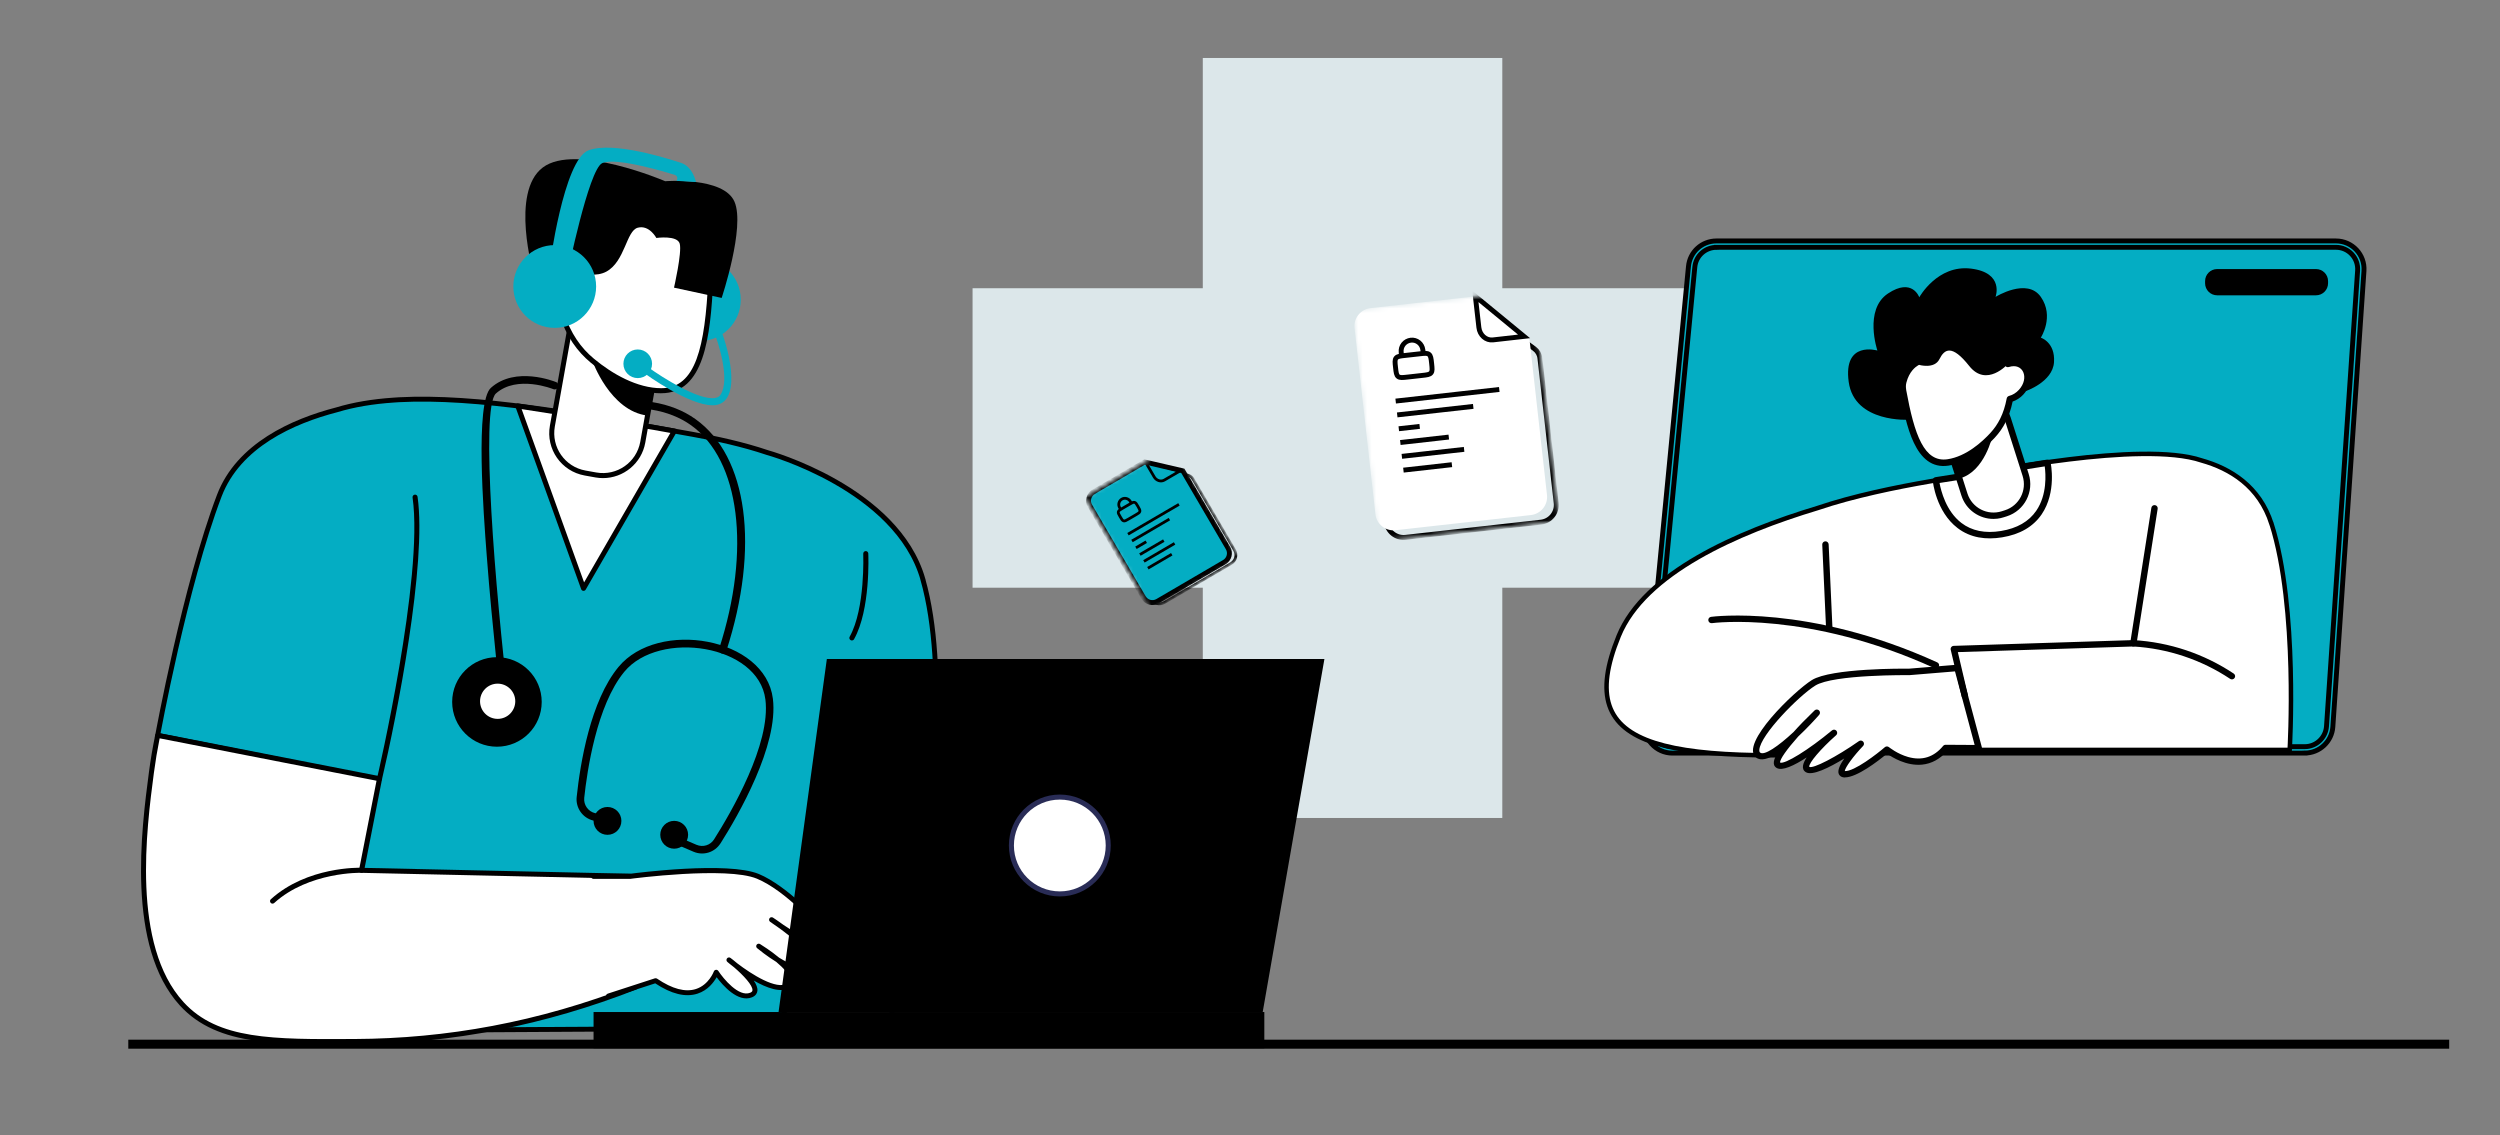 <svg width="555" height="252" viewBox="0 0 555 252" fill="none" xmlns="http://www.w3.org/2000/svg">
<rect x="0" y="0" width="555" height="252" fill="#808080" stroke="none"/>
<path d="M267.02 63.99V12.87H333.51V63.99H384.62V130.47H333.51V181.59H267.02V130.47H215.91V63.99H267.02Z" fill="#DCE7EA"/>
<path d="M181.33 105.38C181.33 105.38 206.56 116.63 204.81 144.37C203.05 172.11 197.78 227.16 197.78 227.16H163.07L181.33 105.38Z" fill="white"/>
<path d="M163.07 227.73H197.78C198.07 227.73 198.31 227.51 198.34 227.22C198.39 226.67 203.63 171.84 205.37 144.41C207.13 116.6 181.82 104.99 181.56 104.87C181.23 104.72 180.83 104.93 180.78 105.3L162.52 227.08C162.47 227.42 162.73 227.72 163.07 227.72V227.73ZM197.27 226.61H163.72L181.77 106.23C185.73 108.27 205.8 119.85 204.25 144.34C202.6 170.34 197.81 220.99 197.27 226.61Z" fill="#292C56"/>
<path d="M155.259 75.72C160.335 75.72 164.449 71.606 164.449 66.53C164.449 61.455 160.335 57.34 155.259 57.34C150.184 57.34 146.069 61.455 146.069 66.53C146.069 71.606 150.184 75.72 155.259 75.72Z" fill="#04ADC3"/>
<path d="M204.89 128.62C199.13 108.38 170.38 100.48 170.38 100.48C164.86 98.62 159.11 97.38 153.93 96.45C128.3 91.85 105.81 87.83 88.59 88.74C88.59 88.74 88.15 88.76 87.4 88.82C82.77 89.13 78.54 89.83 74.75 90.98C65 93.51 52.95 98.85 48.68 110.05C41.08 130 35 163.26 35 163.26L61.62 168.58C65.47 193.42 69.44 213.98 72.51 228.82C106.1 228.62 139.69 228.42 173.28 228.23C173.28 228.23 179.52 202.48 185.26 176.59L206.22 180.09C206.22 180.09 210.64 148.87 204.88 128.63L204.89 128.62Z" fill="#04ADC3" stroke="black" stroke-width="1.09" stroke-miterlimit="10"/>
<path d="M84.249 172.88C82.919 179.66 81.589 186.44 80.259 193.21C100.119 193.65 119.969 194.08 139.829 194.52C140.229 202.73 140.639 210.93 141.039 219.14C115.829 229.03 94.249 231.14 79.499 231.21C60.449 231.31 48.259 231.49 40.349 222.85C28.549 209.95 31.989 183.82 33.609 171.52C34.069 168.02 34.609 165.16 34.999 163.25C51.419 166.46 67.829 169.67 84.249 172.88Z" fill="white"/>
<path d="M79.51 231.78C100.26 231.67 121.04 227.59 141.25 219.67C141.47 219.58 141.62 219.36 141.61 219.12L140.4 194.5C140.39 194.21 140.15 193.97 139.85 193.97L80.95 192.67L84.81 172.99C84.87 172.69 84.67 172.39 84.37 172.33L35.12 162.7C34.82 162.64 34.53 162.84 34.46 163.14C33.9 165.88 33.42 168.67 33.06 171.46C31.41 184.02 27.97 210.15 39.95 223.24C48.42 232.5 62.36 231.85 79.51 231.78ZM140.46 218.77C119.41 226.97 99.07 230.56 78.74 230.66C60.47 230.76 48.4 230.82 40.76 222.48C29.14 209.78 32.53 183.99 34.16 171.6C34.5 169.03 34.93 166.44 35.44 163.91L83.59 173.32L79.71 193.1C79.64 193.44 79.9 193.76 80.25 193.77L139.3 195.07L140.46 218.77Z" fill="black"/>
<path d="M149.709 95.69C142.989 107.33 136.269 118.97 129.549 130.61C124.679 117.11 119.819 103.61 114.949 90.11C147.989 95.28 141.229 94.18 149.709 95.68V95.69Z" fill="white"/>
<path d="M130.03 130.89L150.19 95.97C150.38 95.63 150.19 95.21 149.8 95.14C141.29 93.63 148.02 94.73 115.03 89.56C114.6 89.5 114.27 89.91 114.42 90.3L129.02 130.8C129.18 131.25 129.79 131.3 130.03 130.89ZM148.83 96.1L129.67 129.29L115.8 90.82C147.64 95.8 141.39 94.78 148.83 96.11V96.1Z" fill="black"/>
<path d="M139.795 66.314L136.38 65.703C131.78 64.88 127.385 67.942 126.562 72.541L122.527 95.103C121.705 99.703 124.766 104.098 129.366 104.921L132.781 105.531C137.381 106.354 141.776 103.292 142.599 98.693L146.634 76.131C147.456 71.532 144.395 67.136 139.795 66.314Z" fill="white"/>
<path d="M133.86 106.14C138.39 106.14 142.42 102.89 143.25 98.28L147.1 76.74C148.03 71.55 144.58 66.6 139.39 65.67L137 65.24C131.82 64.31 126.85 67.77 125.93 72.95L122.08 94.49C121.15 99.68 124.6 104.63 129.79 105.56C132 105.96 132.75 106.14 133.86 106.14ZM135.31 66.21C136.3 66.21 136.81 66.35 139.18 66.77C143.76 67.59 146.8 71.96 145.99 76.54L142.14 98.08C141.32 102.65 136.95 105.71 132.37 104.89L129.98 104.46C125.4 103.64 122.36 99.27 123.17 94.69L127.02 73.15C127.75 69.08 131.31 66.21 135.3 66.21H135.31Z" fill="black"/>
<path d="M157.79 62.19C157.95 59.01 156.84 55.9 154.71 53.54C152.65 51.24 149.56 48.68 145.35 47.38C143.43 46.78 139.17 45.49 134.18 47.13C133.93 47.21 129.04 48.88 126.09 52.92C124.95 54.48 124.18 56.31 123.75 58.3C121.93 57.96 120.16 58.42 119.07 59.71C116.3 63 119.69 68.83 124.57 69.39C126.19 74.33 128.51 77.58 131.49 80.06C134.72 82.75 140.44 86.63 146.63 86.74C155.31 86.89 157.1 76.16 157.79 62.19Z" fill="white"/>
<path d="M146.81 87.3C156.31 87.3 157.72 74.92 158.34 62.22C158.5 58.88 157.36 55.66 155.12 53.17C152.36 50.09 149.12 47.97 145.51 46.85C143.62 46.27 139.2 44.89 134 46.61C133.78 46.68 128.7 48.4 125.64 52.61C124.58 54.07 123.8 55.77 123.32 57.69C119.57 57.29 116.9 60.08 117.65 63.76C118.28 66.84 121.08 69.4 124.15 69.91C125.81 74.78 128.12 77.99 131.13 80.5C135.5 84.14 141.13 87.31 146.81 87.31V87.3ZM145.18 47.91C148.6 48.97 151.67 50.99 154.29 53.91C156.33 56.19 157.38 59.12 157.23 62.16C156.5 76.98 154.5 86.18 146.81 86.18C141.48 86.18 135.93 83.03 131.85 79.63C128.99 77.25 126.7 74.11 125.1 69.22C125.03 69.01 124.85 68.86 124.63 68.84C121.9 68.53 119.3 66.24 118.74 63.53C118.11 60.43 120.44 58.26 123.64 58.86C123.94 58.92 124.23 58.72 124.29 58.43C124.72 56.46 125.47 54.72 126.54 53.26C129.4 49.34 134.15 47.73 134.35 47.67C138.03 46.46 141.48 46.77 145.18 47.92V47.91Z" fill="black"/>
<path d="M131.49 80.06C131.49 80.06 135.42 91.26 143.75 92.26L144.76 86.61C144.76 86.61 136.22 85.71 131.49 80.06Z" fill="black"/>
<path d="M122.71 58.47C122.71 58.47 130.41 62.56 134.59 60.31C138.77 58.06 139.02 51.22 141.59 50.55C144.16 49.88 145.71 52.83 145.71 52.83C145.71 52.83 150.37 52.16 150.9 54.1C151.43 56.04 149.63 63.86 149.63 63.86L160.21 66.14C160.21 66.14 165.47 50.4 163.06 44.79C160.65 39.18 147.67 40.23 147.67 40.23C147.67 40.23 127.78 31.68 120.49 37.19C113.21 42.7 118.45 60.73 118.45 60.73C118.45 60.73 119.61 57.59 122.71 58.48V58.47Z" fill="black"/>
<path d="M135.09 221.08L145.55 217.68C155.81 224.65 158.99 215.83 158.99 215.83C158.99 215.83 163.22 222.3 166.74 220.88C170.26 219.45 161.84 213.09 161.84 213.09C161.84 213.09 171.31 221.17 175.11 218.79C178.91 216.41 168.46 210.05 168.46 210.05C168.46 210.05 177.2 217.37 180.43 214.8C183.66 212.23 171.31 204.16 171.31 204.16C171.31 204.16 182.33 212.14 183.71 210.05C185.09 207.96 175.2 197.41 168.27 194.53C161.33 191.65 139.85 194.53 139.85 194.53H131.79L135.11 221.09L135.09 221.08Z" fill="white"/>
<path d="M135.09 221.64C135.23 221.64 135.09 221.67 145.46 218.3C149.04 220.68 152.2 221.45 154.85 220.59C157.17 219.84 158.47 218.04 159.09 216.94C160.42 218.71 163.83 222.67 166.95 221.4C167.83 221.04 168.08 220.44 168.14 220C168.23 219.32 167.89 218.51 167.33 217.68C170.17 219.32 173.38 220.52 175.39 219.27C176.6 218.52 177.02 217.18 175.53 215.19C177.52 215.99 179.47 216.27 180.76 215.25C182.57 213.81 180.76 211.4 179.16 209.74C180.83 210.56 182.34 211.1 183.25 210.94C184.1 210.79 184.64 210.06 184.25 208.76C183.09 204.98 174.58 196.57 168.47 194.03C161.55 191.16 141.11 193.81 139.79 193.99H131.76C131.45 193.99 131.2 194.24 131.2 194.55C131.2 194.86 131.45 195.11 131.76 195.11H139.9C140.11 195.08 161.32 192.28 168.04 195.07C174.21 197.63 182.21 205.92 183.18 209.09C183.3 209.47 183.28 209.69 183.23 209.76C183.2 209.8 183.15 209.83 183.05 209.84C181.64 210.09 177.35 207.61 173.91 205.31C172.77 204.48 171.88 203.89 171.6 203.71C171.35 203.54 171 203.61 170.83 203.86C170.66 204.11 170.72 204.45 170.96 204.63C171.22 204.82 172.06 205.42 173.18 206.18C175.16 207.63 181.98 212.86 180.06 214.38C178.63 215.52 175.62 214.23 172.97 212.61C171.11 211.06 169.13 209.83 168.73 209.58C168.48 209.43 168.15 209.49 167.98 209.73C167.81 209.97 167.85 210.3 168.08 210.49C168.48 210.82 170.21 212.24 172.34 213.55C174.01 214.96 175.36 216.44 175.37 217.46C175.37 217.68 175.31 218.01 174.8 218.33C172.4 219.83 166.86 216.3 163.67 213.86C163 213.29 162.45 212.86 162.17 212.66C161.93 212.48 161.59 212.52 161.4 212.76C161.21 213 161.24 213.34 161.47 213.54C161.67 213.71 162.2 214.16 162.95 214.73C165.04 216.52 167.18 218.8 167.04 219.88C167.03 219.98 167 220.2 166.54 220.39C164 221.42 160.58 217.25 159.47 215.55C159.21 215.16 158.63 215.24 158.47 215.67C158.46 215.7 157.36 218.64 154.5 219.56C152.14 220.32 149.24 219.55 145.87 217.26C145.73 217.16 145.55 217.14 145.38 217.19L134.92 220.59C134.32 220.79 134.46 221.68 135.09 221.68V221.64Z" fill="black"/>
<path d="M280.32 224.67H172.84L183.56 146.3H294.02L280.32 224.67Z" fill="black"/>
<path d="M280.68 224.67H131.77V232.71H280.68V224.67Z" fill="black"/>
<path d="M235.279 198.45C241.216 198.45 246.029 193.637 246.029 187.7C246.029 181.763 241.216 176.95 235.279 176.95C229.342 176.95 224.529 181.763 224.529 187.7C224.529 193.637 229.342 198.45 235.279 198.45Z" fill="white"/>
<path d="M235.28 199.01C241.52 199.01 246.59 193.94 246.59 187.7C246.59 181.46 241.52 176.39 235.28 176.39C229.04 176.39 223.97 181.46 223.97 187.7C223.97 193.94 229.04 199.01 235.28 199.01ZM235.28 177.51C240.9 177.51 245.47 182.08 245.47 187.7C245.47 193.32 240.9 197.89 235.28 197.89C229.66 197.89 225.09 193.32 225.09 187.7C225.09 182.08 229.66 177.51 235.28 177.51Z" fill="#292C56"/>
<path d="M123.15 72.79C128.225 72.79 132.34 68.676 132.34 63.6C132.34 58.525 128.225 54.41 123.15 54.41C118.074 54.41 113.96 58.525 113.96 63.6C113.96 68.676 118.074 72.79 123.15 72.79Z" fill="#04ADC3"/>
<path d="M154.499 40.41C154.499 40.41 153.849 37 151.149 36.14C148.449 35.28 136.149 31.28 130.629 33.38C125.109 35.48 121.979 59.32 121.979 59.32L125.969 60.84C125.969 60.84 130.669 37.7 133.669 36.23C136.659 34.76 148.679 38.46 149.729 38.8C150.779 39.13 150.209 40.15 150.209 40.15L154.509 40.41H154.499Z" fill="#04ADC3"/>
<path d="M158.169 89.98C164.699 89.98 162.269 78.59 159.769 72.54C159.599 72.14 159.139 71.95 158.739 72.11C158.339 72.28 158.149 72.74 158.309 73.14C159.519 76.07 162.159 84.39 159.929 87.67C159.679 88.04 159.299 88.26 158.759 88.35C155.139 88.98 146.849 83.67 143.959 81.57C143.609 81.31 143.119 81.39 142.859 81.74C142.599 82.09 142.679 82.58 143.029 82.84C143.449 83.15 152.899 89.97 158.159 89.97L158.169 89.98Z" fill="#04ADC3"/>
<path d="M141.579 83.94C143.336 83.94 144.759 82.516 144.759 80.76C144.759 79.004 143.336 77.58 141.579 77.58C139.823 77.58 138.399 79.004 138.399 80.76C138.399 82.516 139.823 83.94 141.579 83.94Z" fill="#04ADC3"/>
<path d="M84.25 173.44C84.5 173.44 84.73 173.27 84.8 173.01C88.11 158.94 94.8 125.03 92.7 110.29C92.66 109.98 92.37 109.77 92.07 109.81C91.76 109.85 91.55 110.14 91.59 110.44C94.11 128.1 83.82 172.3 83.71 172.75C83.63 173.1 83.89 173.44 84.26 173.44H84.25Z" fill="black"/>
<path d="M189.12 142.18C189.32 142.18 189.51 142.08 189.61 141.89C193.27 135.32 192.78 123.38 192.76 122.87C192.75 122.56 192.46 122.32 192.18 122.34C191.87 122.35 191.63 122.62 191.64 122.92C191.64 123.04 192.13 135.06 188.63 141.35C188.42 141.73 188.7 142.18 189.12 142.18Z" fill="black"/>
<path d="M60.5 200.61C60.63 200.61 60.77 200.56 60.88 200.46C68.59 193.48 80.14 193.76 80.25 193.76C80.52 193.78 80.82 193.55 80.83 193.22C80.83 192.91 80.6 192.65 80.29 192.64C79.8 192.62 68.19 192.34 60.13 199.63C59.75 199.97 60 200.61 60.51 200.61H60.5Z" fill="black"/>
<path d="M112.09 157.09C112.59 157.09 112.98 156.65 112.93 156.15C109.97 131.23 106.59 90.51 110.09 87.36C114.76 83.16 122.75 86.35 122.83 86.39C123.26 86.57 123.75 86.36 123.93 85.93C124.11 85.5 123.9 85.01 123.47 84.83C123.1 84.68 114.43 81.2 108.97 86.11C105.46 89.27 107.34 113.98 108.05 123.28C109.32 139.91 111.24 156.18 111.26 156.34C111.31 156.77 111.67 157.08 112.09 157.08V157.09Z" fill="black"/>
<path d="M160.44 145.1C160.79 145.1 161.12 144.87 161.24 144.52C168.7 121.53 166.01 101.32 154.39 93.04C151.71 91.13 148.52 89.87 144.89 89.28C144.44 89.2 144 89.52 143.93 89.98C143.86 90.44 144.17 90.87 144.63 90.94C147.99 91.48 150.95 92.65 153.42 94.41C164.26 102.14 166.76 122.06 159.65 144C159.47 144.54 159.88 145.1 160.45 145.1H160.44Z" fill="black"/>
<path d="M159.94 187.25C163.87 181.05 172.87 165.49 171.58 155.11C169.88 141.48 146.11 137.41 137.3 148.07C131.09 155.59 128.82 169.39 128.02 176.95C127.77 179.35 129.35 181.59 131.7 182.16L135.01 182.96C135.47 183.07 135.92 182.79 136.03 182.34C136.14 181.89 135.86 181.43 135.41 181.32L132.1 180.52C130.57 180.15 129.53 178.69 129.7 177.12C130.33 171.19 132.45 156.58 138.6 149.13C146.34 139.76 168.4 143.07 169.92 155.3C171.15 165.15 162.36 180.28 158.53 186.33C157.7 187.65 156.05 188.16 154.61 187.54L149.6 185.39C149.17 185.21 148.68 185.4 148.5 185.83C148.32 186.26 148.51 186.75 148.94 186.93L153.95 189.08C156.15 190.02 158.67 189.24 159.95 187.22L159.94 187.25Z" fill="black"/>
<path d="M110.32 165.77C115.81 165.77 120.26 161.32 120.26 155.83C120.26 150.34 115.81 145.89 110.32 145.89C104.83 145.89 100.38 150.34 100.38 155.83C100.38 161.32 104.83 165.77 110.32 165.77Z" fill="black"/>
<path d="M110.48 160.15C112.948 160.15 114.95 158.149 114.95 155.68C114.95 153.211 112.948 151.21 110.48 151.21C108.011 151.21 106.01 153.211 106.01 155.68C106.01 158.149 108.011 160.15 110.48 160.15Z" fill="white"/>
<path d="M110.48 160.71C113.25 160.71 115.51 158.45 115.51 155.68C115.51 152.91 113.25 150.65 110.48 150.65C107.71 150.65 105.45 152.91 105.45 155.68C105.45 158.45 107.71 160.71 110.48 160.71ZM110.48 151.77C112.63 151.77 114.39 153.52 114.39 155.68C114.39 157.84 112.64 159.59 110.48 159.59C108.32 159.59 106.57 157.84 106.57 155.68C106.57 153.52 108.32 151.77 110.48 151.77Z" fill="black"/>
<path d="M149.67 188.41C151.377 188.41 152.76 187.027 152.76 185.32C152.76 183.614 151.377 182.23 149.67 182.23C147.964 182.23 146.58 183.614 146.58 185.32C146.58 187.027 147.964 188.41 149.67 188.41Z" fill="black"/>
<path d="M134.86 185.33C136.566 185.33 137.95 183.947 137.95 182.24C137.95 180.534 136.566 179.15 134.86 179.15C133.153 179.15 131.77 180.534 131.77 182.24C131.77 183.947 133.153 185.33 134.86 185.33Z" fill="black"/>
<mask id="mask0_2770_1295" style="mask-type:luminance" maskUnits="userSpaceOnUse" x="300" y="64" width="47" height="57">
<path d="M340.356 64.372L300.268 68.869L306.024 120.187L346.112 115.69L340.356 64.372Z" fill="white"/>
</mask>
<g mask="url(#mask0_2770_1295)">
<path d="M329.631 69.41L306.711 71.98C304.611 72.22 303.091 74.11 303.331 76.22L307.781 115.91C308.021 118.01 309.911 119.53 312.021 119.29L342.091 115.92C344.191 115.68 345.711 113.79 345.471 111.68L341.861 79.53C341.771 78.69 341.321 77.92 340.631 77.42L329.631 69.4V69.41Z" stroke="black" stroke-width="1.09"/>
<path fill-rule="evenodd" clip-rule="evenodd" d="M304.27 68.4L327.27 65.82L339.52 75.06L343.43 109.88C343.68 112.09 342.08 114.09 339.87 114.34L309.8 117.71C307.59 117.96 305.59 116.36 305.34 114.15L300.71 72.86C300.46 70.65 302.06 68.65 304.27 68.4Z" fill="white"/>
<path fill-rule="evenodd" clip-rule="evenodd" d="M327.53 65.79L328.31 72.7C328.5 74.4 329.89 75.63 331.42 75.46L338.34 74.68L327.53 65.79Z" stroke="black" stroke-width="1.09" stroke-miterlimit="10"/>
<path d="M309.84 89.04L332.84 86.46" stroke="black" stroke-width="1.09"/>
<path d="M310.181 92.11L327.061 90.22" stroke="black" stroke-width="1.09"/>
<path d="M310.53 95.18L315.17 94.66" stroke="black" stroke-width="1.09"/>
<path d="M310.87 98.24L321.63 97.03" stroke="black" stroke-width="1.09"/>
<path d="M311.21 101.31L325.03 99.76" stroke="black" stroke-width="1.09"/>
<path d="M311.561 104.37L322.321 103.16" stroke="black" stroke-width="1.09"/>
<path d="M309.81 81.58C309.68 80.45 309.62 79.88 309.93 79.49C310.24 79.1 310.81 79.03 311.94 78.91L315.15 78.55C316.28 78.42 316.85 78.36 317.24 78.67C317.63 78.98 317.7 79.55 317.82 80.68C317.94 81.81 318.01 82.38 317.7 82.77C317.39 83.16 316.82 83.23 315.69 83.35L312.48 83.71C311.35 83.84 310.78 83.9 310.39 83.59C310 83.28 309.93 82.71 309.81 81.58Z" stroke="black" stroke-width="1.09"/>
<path d="M311.151 79L311.061 78.2C310.991 77.56 311.171 76.92 311.571 76.42C311.971 75.92 312.551 75.6 313.191 75.52C313.831 75.44 314.471 75.63 314.971 76.03C315.471 76.43 315.791 77.01 315.871 77.65L315.961 78.45" stroke="black" stroke-width="1.09"/>
</g>
<mask id="mask1_2770_1295" style="mask-type:luminance" maskUnits="userSpaceOnUse" x="240" y="98" width="36" height="38">
<path d="M260.556 98.787L240.814 110.332L255.591 135.599L275.333 124.053L260.556 98.787Z" fill="white"/>
</mask>
<g mask="url(#mask1_2770_1295)">
<path d="M256.16 103.87L244.869 110.47C243.829 111.08 243.49 112.41 244.09 113.44L255.52 132.98C256.13 134.02 257.459 134.36 258.489 133.76L273.299 125.1C274.339 124.49 274.679 123.16 274.079 122.13L264.82 106.3C264.58 105.89 264.17 105.59 263.7 105.49L256.149 103.86L256.16 103.87Z" stroke="black" stroke-width="0.62"/>
<path fill-rule="evenodd" clip-rule="evenodd" d="M242.789 109.17L254.119 102.55L262.589 104.52L272.619 121.67C273.259 122.76 272.889 124.16 271.799 124.8L256.989 133.46C255.899 134.1 254.499 133.73 253.859 132.64L241.969 112.31C241.329 111.22 241.699 109.82 242.789 109.18V109.17Z" fill="#04ADC3" stroke="black" stroke-width="1.09" stroke-miterlimit="10"/>
<path fill-rule="evenodd" clip-rule="evenodd" d="M254.239 102.47L256.229 105.87C256.719 106.71 257.719 107.02 258.479 106.58L261.889 104.59L254.249 102.47H254.239Z" stroke="black" stroke-width="0.62" stroke-miterlimit="10"/>
<path d="M250.409 118.59L261.729 111.97" stroke="black" stroke-width="0.62"/>
<path d="M251.3 120.1L259.61 115.24" stroke="black" stroke-width="0.62"/>
<path d="M252.18 121.61L254.47 120.27" stroke="black" stroke-width="0.62"/>
<path d="M253.06 123.11L258.36 120.01" stroke="black" stroke-width="0.62"/>
<path d="M253.949 124.62L260.759 120.64" stroke="black" stroke-width="0.62"/>
<path d="M254.829 126.14L260.129 123.04" stroke="black" stroke-width="0.62"/>
<path d="M248.689 114.73C248.359 114.17 248.199 113.89 248.269 113.62C248.339 113.35 248.619 113.18 249.179 112.86L250.759 111.94C251.319 111.61 251.599 111.45 251.869 111.52C252.139 111.59 252.309 111.87 252.629 112.43C252.949 112.99 253.119 113.27 253.049 113.54C252.979 113.81 252.699 113.98 252.139 114.3L250.559 115.22C249.999 115.55 249.719 115.71 249.449 115.64C249.179 115.57 249.009 115.29 248.689 114.73Z" stroke="black" stroke-width="0.62"/>
<path d="M248.779 113.08L248.55 112.69C248.37 112.38 248.31 112 248.41 111.65C248.5 111.3 248.729 111 249.039 110.81C249.349 110.62 249.729 110.57 250.079 110.67C250.429 110.76 250.729 110.99 250.919 111.3L251.149 111.69" stroke="black" stroke-width="0.62"/>
</g>
<path d="M371.29 166.48H511.66C514.57 166.48 516.99 164.22 517.18 161.32L524.09 60.12C524.31 56.92 521.77 54.2 518.57 54.2H381.06C378.21 54.2 375.82 56.37 375.55 59.21L365.78 160.41C365.47 163.66 368.02 166.48 371.29 166.48Z" fill="#04ADC3" stroke="black" stroke-width="1.09" stroke-miterlimit="10"/>
<path d="M511.661 167.19H371.291C367.611 167.19 364.721 164.01 365.071 160.34L374.841 59.14C375.151 55.92 377.821 53.49 381.061 53.49H518.571C522.191 53.49 525.051 56.55 524.801 60.16L517.891 161.36C517.671 164.62 514.931 167.18 511.661 167.18V167.19ZM381.061 54.91C378.561 54.91 376.491 56.79 376.251 59.27L366.481 160.47C366.211 163.3 368.441 165.76 371.291 165.76H511.661C514.191 165.76 516.301 163.78 516.481 161.26L523.391 60.06C523.581 57.27 521.371 54.9 518.571 54.9H381.061V54.91Z" fill="#04ADC3" stroke="black" stroke-width="1.09" stroke-miterlimit="10"/>
<path d="M492.21 65.56H514.15C515.63 65.56 516.83 64.36 516.83 62.88V62.41C516.83 60.93 515.63 59.73 514.15 59.73H492.21C490.73 59.73 489.53 60.93 489.53 62.41V62.88C489.53 64.36 490.73 65.56 492.21 65.56Z" fill="black"/>
<path d="M504.28 116.32C501.61 107.92 495.09 104 488.75 102.22C475.4 97.69 439.86 105.14 439.86 105.14C439.86 105.14 436.99 105.49 432.63 106.17C432.63 106.17 431.1 106.39 428.51 106.85C421.07 108.13 411.33 110.12 403.56 112.77C385.65 118.16 365.05 127.21 359.35 141.2C348.7 167.34 369.44 169.89 424.86 166.48H508.31C508.31 166.48 510.2 134.92 504.29 116.32H504.28Z" fill="white" stroke="black" stroke-miterlimit="10"/>
<path d="M429.771 106.62C429.771 106.62 431.201 120.71 444.331 118.58C457.461 116.44 454.511 102.73 454.511 102.73L429.771 106.62Z" fill="white"/>
<path d="M434.56 117.21C429.81 113.57 429.09 106.98 429.07 106.7C429.03 106.32 429.3 105.98 429.67 105.93L454.41 102.04C454.79 101.98 455.14 102.22 455.22 102.59C455.28 102.86 456.6 109.25 453.25 114.18C451.37 116.93 448.42 118.65 444.46 119.29C440.91 119.87 437.44 119.42 434.57 117.22L434.56 117.21ZM430.58 107.22C430.89 108.92 432 113.46 435.43 116.09C437.73 117.85 440.69 118.46 444.22 117.88C447.77 117.3 450.41 115.79 452.06 113.37C454.49 109.82 454.16 105.23 453.93 103.54L430.59 107.22H430.58Z" fill="black"/>
<path d="M444.418 114.233L445.485 113.893C448.948 112.79 450.861 109.089 449.758 105.626L445.651 92.734C444.548 89.272 440.847 87.359 437.384 88.462L436.317 88.802C432.854 89.905 430.941 93.606 432.045 97.069L436.151 109.961C437.254 113.423 440.956 115.336 444.418 114.233Z" fill="white"/>
<path d="M442.541 115.2C439.441 115.2 436.451 113.23 435.421 109.98L431.431 97.46C430.181 93.53 432.361 89.31 436.291 88.06L436.981 87.84C440.911 86.59 445.131 88.77 446.381 92.7L450.371 105.22C451.621 109.15 449.441 113.37 445.511 114.62C444.591 114.91 443.811 115.2 442.541 115.2ZM439.251 88.91C438.181 88.91 437.511 89.17 436.721 89.42C433.531 90.43 431.771 93.85 432.781 97.04L436.771 109.56C437.791 112.75 441.201 114.51 444.391 113.5L445.081 113.28C448.271 112.27 450.031 108.85 449.021 105.66L445.031 93.14C444.211 90.56 441.821 88.92 439.251 88.92V88.91Z" fill="black"/>
<path d="M422.461 86.63C422.061 84.44 422.551 82.18 423.801 80.34C425.021 78.56 426.931 76.5 429.731 75.2C431.011 74.61 433.851 73.32 437.461 74C437.641 74.03 441.191 74.75 443.611 77.28C444.541 78.26 445.251 79.46 445.731 80.8C446.961 80.4 448.231 80.55 449.111 81.35C451.341 83.38 449.521 87.74 446.181 88.57C445.511 92.14 444.201 94.62 442.351 96.61C440.351 98.78 436.741 101.99 432.451 102.64C426.441 103.54 424.211 96.26 422.451 86.62L422.461 86.63Z" fill="white"/>
<path d="M421.761 86.76C421.321 84.37 421.841 81.95 423.221 79.94C424.891 77.5 426.981 75.69 429.441 74.56C430.721 73.97 433.731 72.58 437.601 73.31C437.761 73.34 441.531 74.07 444.131 76.8C444.971 77.68 445.661 78.75 446.171 79.97C447.461 79.73 448.711 80.04 449.591 80.84C452.081 83.11 450.481 87.87 446.801 89.15C446.071 92.66 444.741 95.1 442.881 97.12C440.581 99.61 436.931 102.71 432.561 103.37C425.131 104.49 423.131 94.32 421.761 86.78V86.76ZM423.161 86.51C425.001 96.62 427.191 102.73 432.361 101.95C436.521 101.33 440.091 98.04 441.841 96.14C443.581 94.25 444.841 91.91 445.491 88.45C445.541 88.18 445.751 87.96 446.021 87.89C446.821 87.69 447.591 87.21 448.201 86.54C450.601 83.9 449.121 80.44 445.961 81.48C445.591 81.6 445.201 81.41 445.071 81.04C444.611 79.75 443.951 78.65 443.111 77.77C440.821 75.37 437.381 74.7 437.351 74.7C433.931 74.06 431.211 75.31 430.051 75.84C427.821 76.87 425.921 78.51 424.401 80.73C423.241 82.43 422.801 84.47 423.171 86.49L423.161 86.51Z" fill="black"/>
<path d="M442.36 96.63C442.36 96.63 440.66 104.76 434.97 106.23L433.75 102.4C433.75 102.4 439.6 100.99 442.36 96.63Z" fill="black"/>
<path d="M445.74 80.81C445.74 80.81 441.02 86.11 437.17 81.25C433.32 76.39 431.68 77.48 430.55 79.74C429.42 82 426.03 81 426.03 81C426.03 81 420.82 83.2 423.89 93.18C423.89 93.18 411.67 93.99 410.41 84.77C409.15 75.55 416.78 77.82 416.78 77.82C416.78 77.82 413.72 68.76 419.13 65.16C424.54 61.56 426.08 66 426.08 66C426.08 66 430.1 58.71 437.56 59.63C445.02 60.55 443.01 65.91 443.01 65.91C443.01 65.91 450.01 61.55 453.06 65.91C456.12 70.27 453.06 74.96 453.06 74.96C453.06 74.96 456.29 75.97 455.99 80.41C455.7 84.85 449.62 86.86 449.62 86.86C449.62 86.86 453.02 80.53 445.75 80.8L445.74 80.81Z" fill="black"/>
<path d="M423.86 149.17C423.86 149.17 406.83 148.96 402.61 151.6C398.39 154.24 387.57 165.33 390.28 167.62C393 169.9 403.32 158.23 403.32 158.23C403.32 158.23 392.6 168.54 394.76 169.88C396.92 171.22 407.15 162.71 407.15 162.71C407.15 162.71 399.3 169.61 401.26 170.82C403.22 172.03 413.08 165.13 413.08 165.13C413.08 165.13 406.62 171.9 409.6 171.89C412.58 171.88 418.9 166.42 418.9 166.42C418.9 166.42 426.47 172.68 431.91 166.05L439.29 166.09L434.53 148.29L423.86 149.17Z" fill="white"/>
<path d="M409.59 172.6C408.68 172.6 408.33 172.12 408.21 171.83C407.87 171.04 408.49 169.74 409.43 168.38C406.14 170.39 402.32 172.31 400.89 171.42C399.72 170.69 400.36 169.26 401.09 168.14C398.33 169.94 395.63 171.24 394.39 170.47C393.29 169.78 393.89 168.4 394.53 167.27C392.62 168.48 390.88 169.03 389.82 168.14C386.21 165.11 398.32 153.42 402.23 150.98C406.53 148.3 422.75 148.43 423.83 148.44L434.47 147.57C434.81 147.54 435.13 147.76 435.21 148.09L439.97 165.89C440.09 166.33 439.76 166.78 439.28 166.78L432.23 166.74C430.67 168.53 428.8 169.54 426.69 169.75C423.22 170.08 420.08 168.15 418.92 167.31C416.9 169 412.23 172.58 409.59 172.58V172.6ZM409.52 171.18C411.63 171.33 416.81 167.28 418.43 165.88C418.69 165.65 419.08 165.65 419.35 165.87C419.37 165.88 421.19 167.37 423.6 168.05C426.7 168.92 429.31 168.1 431.37 165.6C431.5 165.44 431.71 165.34 431.92 165.34L438.37 165.38L434.01 149.05L423.93 149.88C423.86 149.88 407.01 149.69 402.99 152.2C399.33 154.48 390.8 163.14 390.57 166.46C390.54 166.9 390.69 167.02 390.75 167.07C391.65 167.82 394.77 165.68 398.17 162.51C399.37 161.16 400.9 159.58 402.84 157.71C403.12 157.45 403.55 157.45 403.82 157.71C404.09 157.97 404.11 158.41 403.86 158.69C402.93 159.75 401.18 161.66 399.19 163.52C396.71 166.31 395.09 168.58 395.18 169.29C396.21 169.74 401.53 166.45 406.7 162.15C407 161.9 407.44 161.94 407.69 162.23C407.94 162.53 407.91 162.97 407.62 163.22C404.25 166.19 401.46 169.46 401.66 170.24C402.47 170.72 407.63 168.07 412.68 164.53C412.98 164.32 413.39 164.37 413.63 164.65C413.87 164.93 413.86 165.34 413.61 165.6C411.45 167.86 409.63 170.37 409.54 171.16L409.52 171.18Z" fill="black"/>
<path d="M406.09 140.02C405.71 140.02 405.4 139.72 405.38 139.34L404.54 120.91C404.52 120.52 404.83 120.19 405.22 120.17C405.6 120.15 405.94 120.46 405.96 120.85L406.8 139.28C406.82 139.68 406.5 140.02 406.09 140.02Z" fill="black"/>
<path d="M429.771 148.4C429.671 148.4 429.571 148.38 429.481 148.34C401.351 135.52 380.261 138.31 380.051 138.34C379.671 138.39 379.301 138.13 379.251 137.74C379.191 137.35 379.461 136.99 379.851 136.94C380.061 136.91 401.541 134.04 430.071 147.05C430.761 147.37 430.541 148.41 429.781 148.41L429.771 148.4Z" fill="black"/>
<path d="M436.21 155.27C435.89 155.27 435.6 155.05 435.52 154.72L433.06 144.25C432.96 143.81 433.28 143.39 433.73 143.38L473.6 142.1C481.67 142.57 489.3 145.16 495.88 149.53C496.21 149.75 496.3 150.19 496.08 150.51C495.86 150.83 495.42 150.93 495.1 150.71C488.69 146.45 481.27 143.97 473.58 143.52L434.64 144.77L436.9 154.4C437 154.84 436.67 155.27 436.21 155.27Z" fill="black"/>
<path d="M473.611 143.52C473.171 143.52 472.841 143.13 472.911 142.7L477.601 112.73C477.661 112.34 478.021 112.08 478.411 112.14C478.801 112.2 479.061 112.56 479.001 112.95L474.311 142.92C474.261 143.27 473.951 143.52 473.611 143.52Z" fill="black"/>
<path d="M28.48 231.81H543.72" stroke="black" stroke-width="2" stroke-miterlimit="10"/>
</svg>
